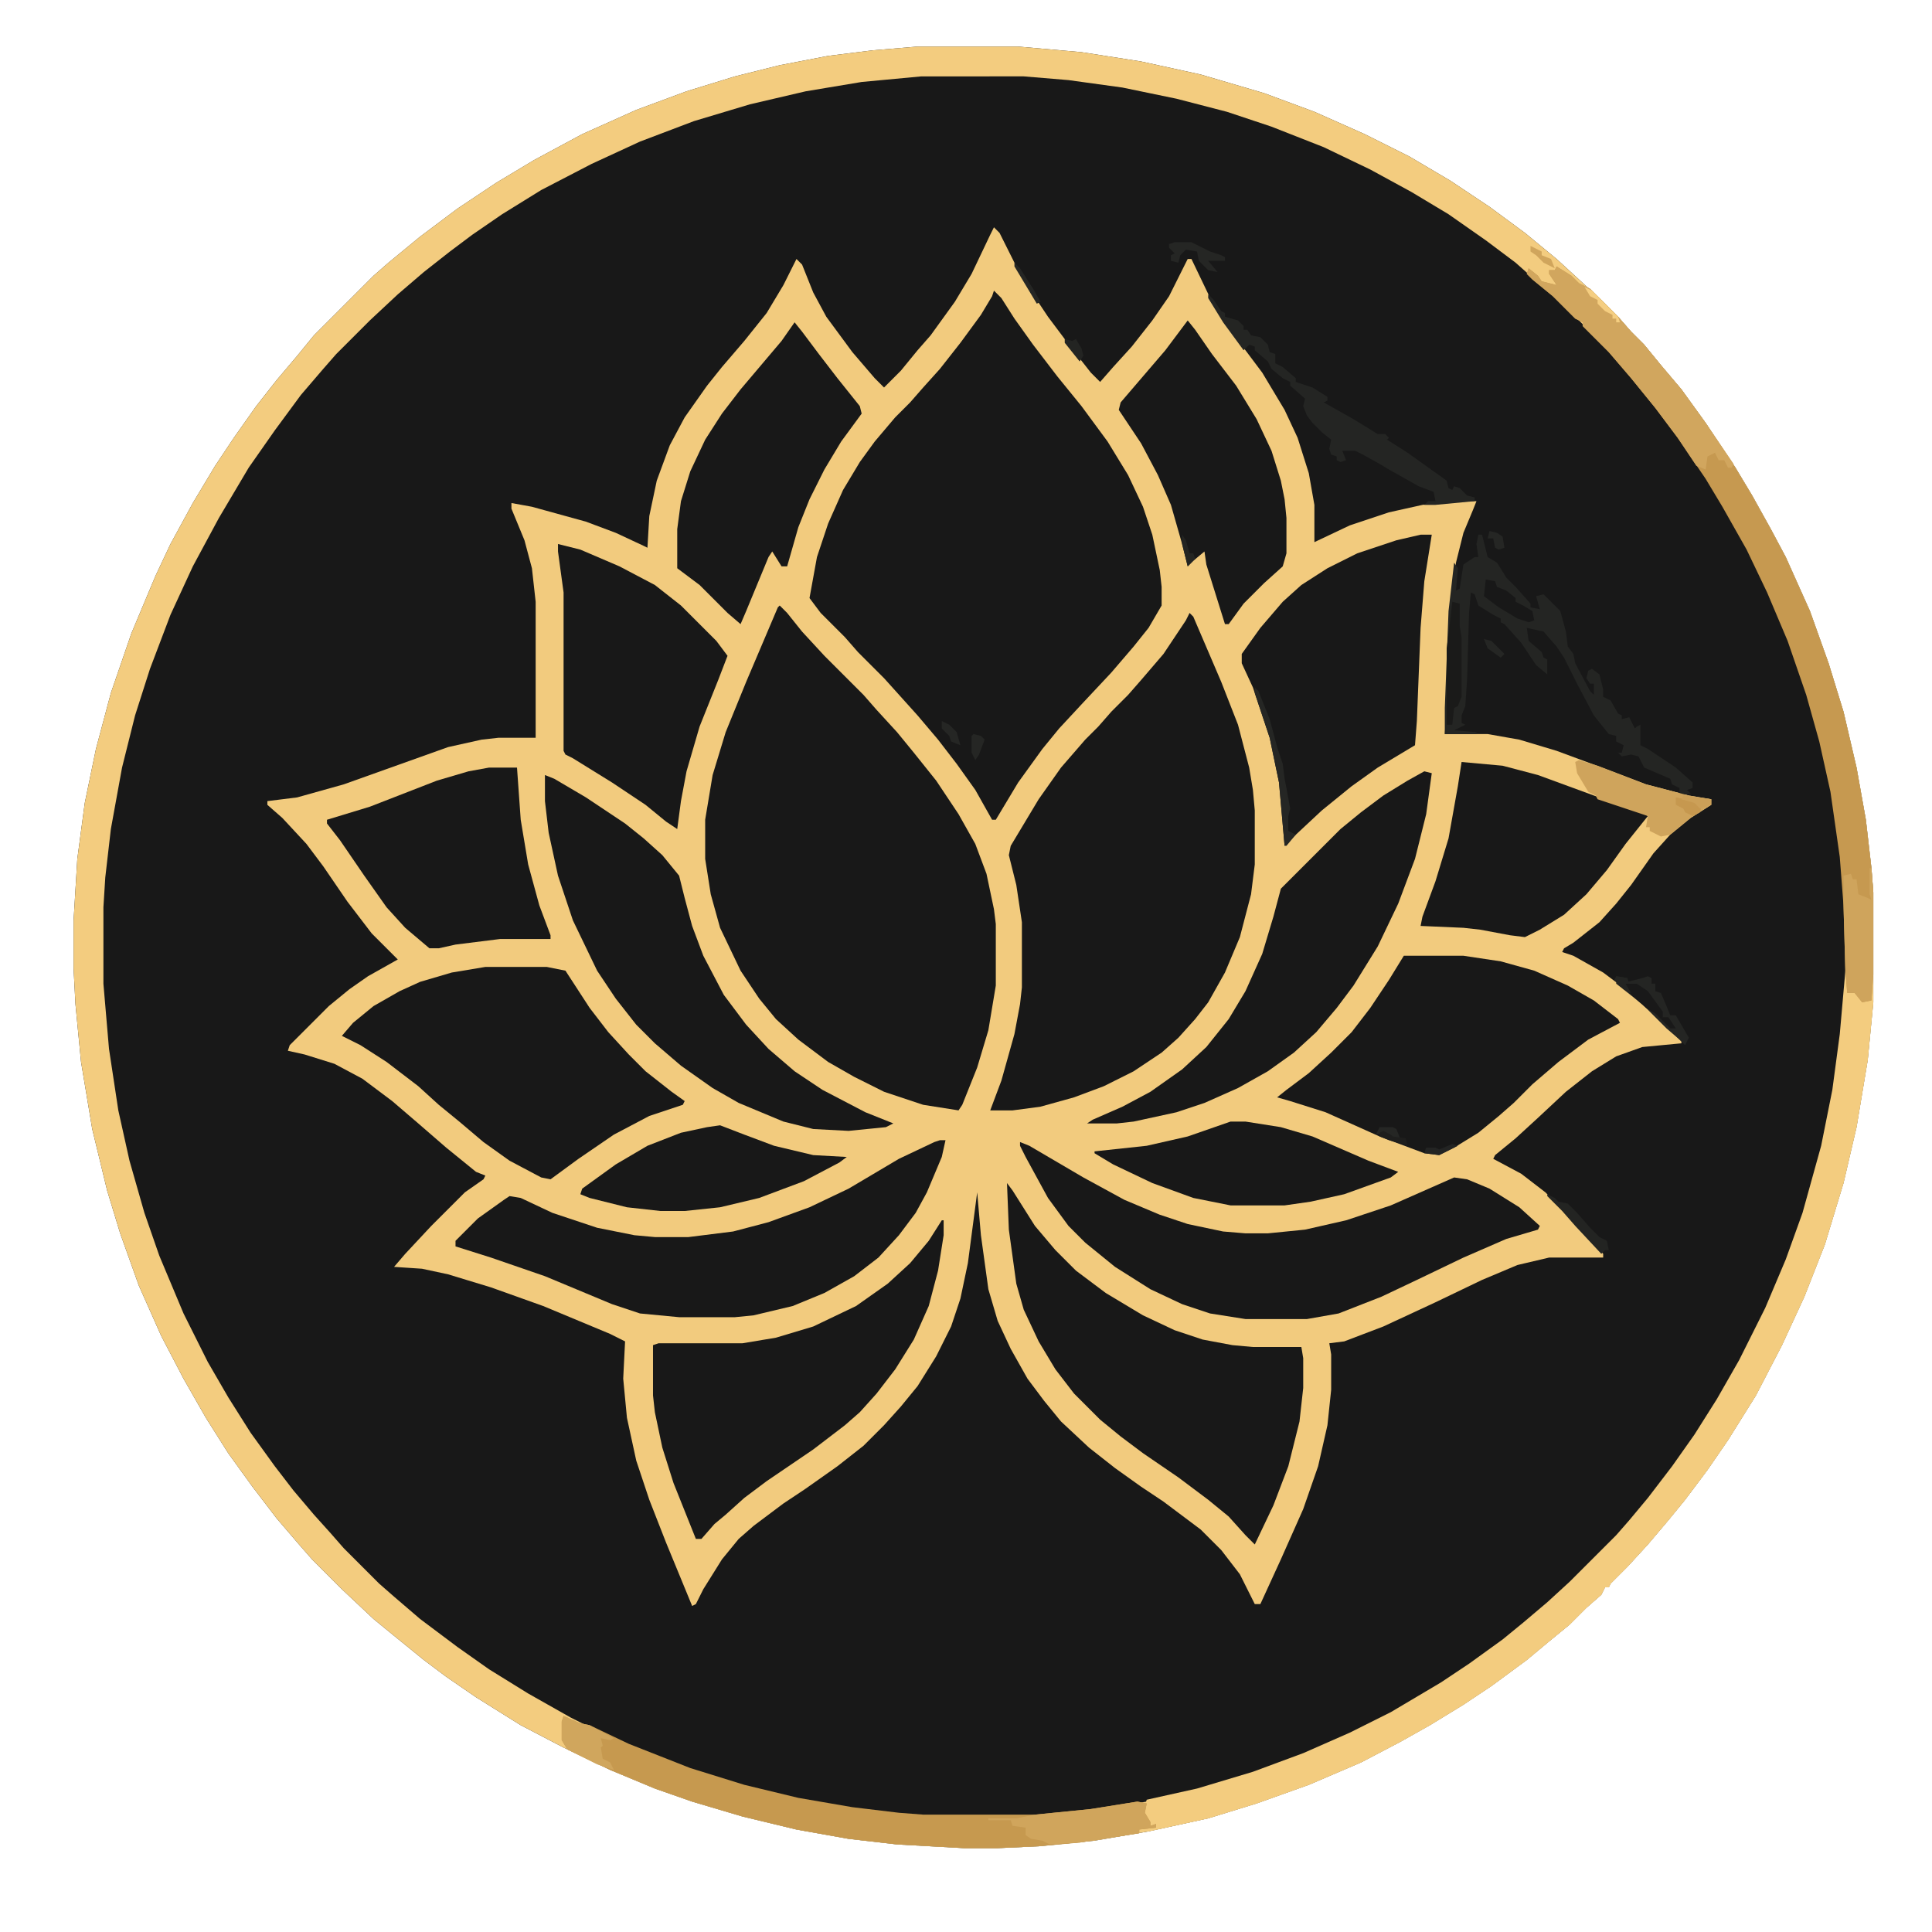 <?xml version="1.0" encoding="UTF-8"?> <svg xmlns="http://www.w3.org/2000/svg" version="1.1" viewBox="0 0 1000 1037" width="1280" height="1280"><path transform="translate(474,25)" d="m0 0h54l34 3 32 5 32 7 34 10 27 10 27 12 24 12 22 13 21 14 19 14 17 14 12 11 13 12 8 8 7 8 7 7 9 11 11 13 13 18 16 24 9 15 10 18 8 15 13 29 10 28 8 26 7 30 5 28 3 26 1 13v59l-3 31-6 36-7 30-10 33-11 28-12 26-14 27-15 24-11 16-12 16-9 11-11 13-11 12-9 9-1 2h-2l-2 4-8 7-9 9-11 9-12 10-19 14-15 10-18 11-16 9-21 11-28 12-28 10-26 8-32 7-29 5-30 3-22 1h-18l-36-2-26-3-28-5-29-7-27-8-20-7-24-10-25-12-23-12-24-15-16-11-12-9-16-13-11-9-17-16-16-16-7-8-12-14-13-17-13-18-12-19-12-21-12-23-12-27-10-28-7-23-8-33-6-36-3-31-1-19v-26l2-33 4-30 6-29 8-30 11-32 13-31 8-17 12-22 12-20 10-15 12-17 11-14 11-13 9-11 32-32 8-7 17-14 20-15 21-14 20-12 26-14 29-13 27-10 26-8 24-6 26-5 24-3z" fill="#181818"></path><path transform="translate(515,122)" d="m0 0 3 3 8 16 8 14 10 15 12 16 11 14 5 5 7-8 10-11 11-14 9-13 10-20h2l12 25 11 16 15 20 12 20 7 15 6 19 3 17v20l19-9 21-7 18-4 18-2h11l-2 5-5 12-4 16-3 26-2 52-1 14h23l17 3 20 6 27 10 21 8 23 6 12 2v3l-11 7-11 9-9 10-12 17-8 10-9 10-14 11-5 3-1 2 6 2 16 9 12 9 13 11 17 17v1l-21 2-14 5-13 8-14 11-15 14-12 11-11 9-1 2 15 8 13 10 16 16 7 8 8 9v2h-29l-17 4-19 8-25 12-28 13-21 8-8 1 1 6v19l-2 19-5 22-8 23-12 27-11 24h-3l-8-16-10-13-11-11-20-15-12-8-14-10-14-11-15-14-9-11-9-12-9-16-7-15-5-17-4-29-2-23-5 38-4 19-5 15-8 16-10 16-9 11-9 10-11 11-14 11-17 12-12 8-16 12-8 7-9 11-10 16-4 8-2 1-14-34-9-23-7-21-5-23-2-21 1-20-8-4-36-15-28-10-23-7-14-3-15-1 6-7 14-15 18-18 10-7 1-2-5-2-16-13-15-13-14-12-16-12-15-8-16-5-9-2 1-3 21-21 11-9 10-7 16-9-14-14-13-17-13-19-9-12-13-14-8-7v-2l16-2 25-7 56-20 18-4 9-1h20v-73l-2-18-4-15-7-17v-3l11 2 29 8 16 6 15 7 2 1 1-17 4-19 7-19 8-15 12-17 8-10 12-14 12-15 9-15 7-14 3 3 6 15 7 13 14 19 12 14 5 5 9-9 9-11 7-8 13-18 9-15 10-21z" fill="#F2CB7E"></path><path transform="translate(474,25)" d="m0 0h54l34 3 32 5 32 7 34 10 27 10 27 12 24 12 22 13 21 14 19 14 17 14 12 11 13 12 8 8 7 8 7 7 9 11 11 13 13 18 16 24 9 15 10 18 8 15 13 29 10 28 8 26 7 30 5 28 3 26 1 13v59l-3 31-6 36-7 30-10 33-11 28-12 26-14 27-15 24-11 16-12 16-9 11-11 13-11 12-9 9-1 2h-2l-2 4-8 7-9 9-11 9-12 10-19 14-15 10-18 11-16 9-21 11-28 12-28 10-26 8-32 7-29 5-30 3-22 1h-18l-36-2-26-3-28-5-29-7-27-8-20-7-24-10-25-12-23-12-24-15-16-11-12-9-16-13-11-9-17-16-16-16-7-8-12-14-13-17-13-18-12-19-12-21-12-23-12-27-10-28-7-23-8-33-6-36-3-31-1-19v-26l2-33 4-30 6-29 8-30 11-32 13-31 8-17 12-22 12-20 10-15 12-17 11-14 11-13 9-11 32-32 8-7 17-14 20-15 21-14 20-12 26-14 29-13 27-10 26-8 24-6 26-5 24-3zm2 16-32 3-30 5-30 7-30 9-29 11-26 12-27 14-21 13-16 11-12 9-14 11-14 12-15 14-18 18-7 8-12 14-14 19-14 20-16 27-14 26-12 26-11 29-8 25-7 28-6 33-3 26-1 16v41l3 35 5 33 6 27 8 28 8 23 13 31 13 26 11 19 12 19 13 18 10 13 11 13 9 10 7 8 19 19 8 7 14 12 20 15 17 12 21 13 23 13 22 11 31 13 36 12 33 8 29 5 25 3 13 1h60l30-3 30-5 27-6 30-9 27-10 25-11 22-11 27-16 15-10 18-13 11-9 13-11 12-11 26-26 7-8 10-12 13-17 12-17 12-19 12-21 14-28 11-26 9-25 10-36 6-30 4-30 2-26v-43l-2-26-5-35-6-27-7-25-10-29-11-26-11-23-13-23-9-15-15-22-12-16-13-16-12-14-31-31-11-9-9-8-16-12-20-14-20-12-22-12-25-12-28-11-24-8-27-7-29-6-29-4-24-2z" fill="#F3CC7F"></path><path transform="translate(515,156)" d="m0 0 4 4 7 11 10 14 13 17 13 16 14 19 11 18 8 17 5 15 4 19 1 9v10l-7 12-8 10-12 14-15 16-13 14-9 11-13 18-12 20h-2l-9-16-10-14-10-13-11-13-18-20-14-14-7-8-13-13-6-8 4-22 6-18 8-18 9-15 8-11 11-13 8-8 7-8 9-10 11-14 11-15 6-10z" fill="#181818"></path><path transform="translate(400,325)" d="m0 0 4 4 8 10 12 13 21 21 7 8 11 12 9 11 12 15 12 18 9 16 6 16 4 19 1 8v33l-4 24-6 20-8 20-2 3-19-3-21-7-16-8-14-8-16-12-12-11-9-11-10-15-11-23-5-18-3-19v-21l4-24 7-23 11-27 17-40z" fill="#181818"></path><path transform="translate(620,329)" d="m0 0 2 2 15 35 9 23 6 23 2 12 1 11v29l-2 16-6 23-8 19-9 16-7 9-9 10-9 8-15 10-16 8-16 6-18 5-15 2h-12l6-16 7-25 3-16 1-9v-35l-3-20-4-16 1-5 15-25 12-17 13-15 7-7 7-8 9-9 7-8 12-14 12-18z" fill="#181818"></path><path transform="translate(522,635)" d="m0 0 3 4 12 19 11 13 11 11 16 12 20 12 17 8 15 5 16 3 11 1h26l1 6v16l-2 18-6 24-8 21-10 21-5-5-9-10-11-9-16-12-19-13-12-9-11-9-14-14-10-13-9-15-8-17-4-14-4-29z" fill="#181818"></path><path transform="translate(242,519)" d="m0 0h33l10 2 13 20 10 13 11 12 9 9 14 11 7 5-1 2-18 6-19 10-19 13-15 11-5-1-17-9-14-10-13-11-11-9-11-10-17-13-14-9-10-5 6-7 11-9 14-8 11-5 17-5z" fill="#181818"></path><path transform="translate(735,513)" d="m0 0h32l20 3 18 5 18 8 14 8 13 10 1 2-17 9-16 12-14 12-10 10-8 7-11 9-13 8-8 4-8-1-24-9-29-13-19-6-7-2 5-4 12-9 12-11 11-11 10-13 10-15z" fill="#181818"></path><path transform="translate(529,613)" d="m0 0 5 2 29 17 22 12 19 8 15 5 19 4 12 1h12l20-2 22-5 24-8 34-15 7 1 12 5 16 10 11 10-1 2-17 5-23 10-25 12-19 9-23 9-17 3h-33l-19-3-15-5-17-8-19-12-16-13-9-9-11-15-12-22-3-6z" fill="#181818"></path><path transform="translate(487,655)" d="m0 0h1v8l-3 19-5 19-8 18-10 16-10 13-9 10-8 7-17 13-25 17-12 9-10 9-6 5-7 8h-3l-12-30-6-19-4-19-1-9v-27l3-1h45l18-3 20-6 23-11 17-12 12-11 10-12z" fill="#181818"></path><path transform="translate(486,612)" d="m0 0h3l-2 9-8 19-6 11-9 12-11 12-13 10-16 9-17 7-21 5-10 1h-30l-21-2-15-5-36-15-29-10-19-6v-3l12-12 14-10 3-2 6 1 17 8 24 8 20 4 11 1h18l24-3 19-5 22-8 21-10 27-16 19-9z" fill="#181818"></path><path transform="translate(744,287)" d="m0 0h6l-4 25-2 25-2 50-1 13-20 12-14 10-16 13-15 14-5 5-3-34-5-24-9-27-6-13v-5l10-14 12-14 10-9 14-9 16-8 21-7z" fill="#181818"></path><path transform="translate(274,416)" d="m0 0 5 2 17 10 21 14 10 8 10 9 9 11 3 12 4 15 6 16 11 21 12 16 12 13 14 12 15 10 23 12 15 6-4 2-20 2-19-1-16-4-24-10-14-8-17-12-14-12-10-10-11-14-10-15-13-27-8-24-5-23-2-17z" fill="#181818"></path><path transform="translate(972,521)" d="m0 0h1l1 11 4 1 3 4h5v-14h1v15l-3 31-6 36-7 30-10 33-11 28-12 26-14 27-15 24-11 16-12 16-9 11-11 13-11 12-9 9-1 2h-2l-2 4-8 7-9 9-11 9-12 10-19 14-15 10-18 11-16 9-21 11-28 12-28 10-26 8-32 7h-5l4-2h5l-3-1-3-4-1-4 2-6 27-6 30-9 27-10 25-11 22-11 27-16 15-10 18-13 11-9 13-11 12-11 25-25 7-8 10-12 13-17 12-17 12-19 12-21 14-28 11-26 9-25 10-36 6-30 4-30z" fill="#F3CC7F"></path><path transform="translate(746,414)" d="m0 0 4 1-3 22-6 24-9 24-11 23-13 21-9 12-11 13-12 11-14 10-16 9-18 8-15 5-23 5-9 1h-16l3-2 16-7 15-8 17-12 13-12 12-15 9-15 9-20 6-20 4-15 32-32 11-9 12-9 13-8z" fill="#181818"></path><path transform="translate(281,292)" d="m0 0 12 3 21 9 19 10 14 11 19 19 6 8-5 13-10 25-7 24-3 16-2 15-6-4-11-9-18-12-21-13-4-2-1-2v-85l-3-22z" fill="#181818"></path><path transform="translate(408,173)" d="m0 0 4 5 9 12 10 13 12 15 1 4-11 15-9 15-8 16-6 15-6 21h-3l-5-8-2 3-12 29-3 7-7-6-15-15-12-9v-21l2-15 5-16 8-17 9-14 10-13 22-26z" fill="#181818"></path><path transform="translate(619,172)" d="m0 0 4 5 9 13 13 17 11 18 8 17 5 16 2 10 1 10v19l-2 7-10 9-11 11-8 11h-2l-10-32-1-7-6 5-3 3-3-12-6-21-7-16-9-17-12-18 1-4 24-28z" fill="#181818"></path><path transform="translate(244,412)" d="m0 0h15l2 28 4 24 6 22 6 16v2h-27l-24 3-9 2h-5l-13-11-10-11-12-17-13-19-7-9v-2l23-7 36-14 17-5z" fill="#181818"></path><path transform="translate(766,409)" d="m0 0 22 2 19 5 30 11 25 9 4 2-12 15-10 14-11 13-12 11-13 8-8 4-8-1-16-3-9-1-23-1 1-5 7-19 7-23 5-28z" fill="#181818"></path><path transform="translate(817,143)" d="m0 0 8 5 4 4 6 3 15 15 7 8 7 7 9 11 11 13 13 18 16 24 9 15 10 18 8 15 13 29 10 28 8 26 7 30 5 28 3 26 1 13v44l-1 14-5 1-4-5h-4l-1-12-1-35-2-26-5-35-6-27-7-25-10-29-11-26-11-23-13-23-9-15-15-22-12-16-13-16-12-14-14-14v-2l-4-2-12-12-11-9-3-3 1-3 5 4 2 3 8 2-4-6v-2h3z" fill="#C69950"></path><path transform="translate(284,921)" d="m0 0 9 4 5 1 21 10 33 13 29 9 29 7 29 5 25 3 13 1h60l30-3 25-4 5 1-1 5 3 5v2l3-1v2l-9 1v2l-32 5-22 2-22 1h-18l-36-2-26-3-28-5-29-7-27-8-20-7-24-10-23-11-3-5v-10z" fill="#C6994F"></path><path transform="translate(642,602)" d="m0 0h8l19 3 17 5 30 13 16 6-4 3-25 9-18 4-14 2h-29l-20-4-22-8-21-10-10-6v-1l28-3 22-5z" fill="#181818"></path><path transform="translate(368,604)" d="m0 0 13 5 16 6 21 5 18 1-4 3-19 10-24 9-21 5-19 2h-13l-18-2-20-5-5-2 1-3 18-13 17-10 18-7 14-3z" fill="#181818"></path><path transform="translate(775,287)" d="m0 0h2l3 12 5 3 5 8 5 5 8 9v2l5 1-2-7 4-1 9 9 3 11 1 8 3 4 1 5 8 15 2 2v-6h-2l-2-3 1-4 2-1 4 3 2 8v4l4 2 4 7 2 1v2l4-1 3 6 1-1 2-1v11l4 2 15 10 9 8v3l-3 1 2 2-6 1v-4l-4-2-1-3-14-6-3-6-4-1-5 1-2-2h2l1-4-4-2v-3l-4-1-8-10-9-17-7-14-4-6-7-8-9-2 1 7 7 6 1 3 2 1v8l-6-5-8-12-9-10-2-1v-2l-4-2-8-5-2-6-2-1-1 11-1 35-1 15-2 5v4l2 1-6 3 12 1v1h-17v-14l2-52 3-26 2 3-1 12 2-1 2-13 6-4h2l-1-7z" fill="#242523"></path><path transform="translate(817,143)" d="m0 0 8 5 4 4 6 3 15 15 7 8 7 7 9 11 11 13 13 18 15 22-1 2h-2l-2-4h-3l-2-4-4 2-1 7-5-2-10-15-12-16-13-16-12-14-14-14v-2l-4-2-12-12-11-9-3-3 1-3 5 4 2 3 8 2-4-6v-2h3z" fill="#D1A65E"></path><path transform="translate(630,158)" d="m0 0 3 3 4 6 2 1v2l7 2 3 3v2h2l2 3 5 1 4 4 1 4 3 1v5l4 2 7 6v2l9 3 8 5v2l-2 1 16 9 13 8h4l2 2-1 1 11 7 21 15 1 4 2 1 1-2 3 1 4 4 4 1v2l-21 2h-6l2-2h4l-1-5-8-3-16-9-5-3-9-5-4-2h-7l2 5-3 1-2-1v-2l-3-1-1-3 1-5-5-4-5-5-3-4-2-5 1-4-8-7v-2l-4-2-6-5-2-4-7-6v-2l-3-1-3 3-11-15-8-13z" fill="#242523"></path><path transform="translate(829,408)" d="m0 0 10 3 26 10 23 6 12 2v3l-11 7-11 9-5 1-6-3v-2h-2l1-6-27-9-1-2-4-2-6-10-1-6z" fill="#CFA45C"></path><path transform="translate(592,967)" d="m0 0 5 1-1 5 3 5v2l3-1v2l-9 1v2l-32 5-16 1-4-2-6-1-3-2v-4l-7-1-1-3h-12v-1h15l10-2 30-3z" fill="#D0A55C"></path><path transform="translate(985,466)" d="m0 0h1l1 13v44l-1 14-5 1-4-5h-4l-1-12-1-35v-16l4-1 1 3h2l1 8 5 2 2 1-1-3z" fill="#CFA45C"></path><path transform="translate(849,524)" d="m0 0 6 1v2l8-2 3-1 2 1v3h2v4l3 1 3 7 2 5h3l7 12-2 4-3-3-7-6-13-13-14-11v-3z" fill="#242523"></path><path transform="translate(284,921)" d="m0 0 9 4 5 1 13 7-2 1-5-1 1 4-1 1 1 6 4 2 2 4-9-3-16-8-3-5v-10z" fill="#D0A65D"></path><path transform="translate(761,323)" d="m0 0 4 1v12l1 6v32l-2 5-2 1-1 9h-3v-41l2-16z" fill="#1A1A19"></path><path transform="translate(779,311)" d="m0 0 5 1 1 3 5 2 5 4v2l4 2 5 3 1 5-3 1-6-2-10-6-8-6z" fill="#181818"></path><path transform="translate(655,369)" d="m0 0 2 2 6 15 4 15 3 9 1 8 1 5 2 11-1 4v8l4 2-5 6h-1l-3-34-5-24-8-24z" fill="#252624"></path><path transform="translate(812,641)" d="m0 0 4 2 2 2 5 1 5 5 7 8 5 5 4 2 1 5h-2l-2 2-14-15-7-8-8-8z" fill="#232422"></path><path transform="translate(612,130)" d="m0 0h9l10 5 6 2 2 1v2h-9l5 6-5-1-5-5-1-5-6-1-3 3-1 4-4-1v-3l2-1-3-3v-2z" fill="#252624"></path><path transform="translate(854,528)" d="m0 0h6l6 4 8 11v3h3l4 6h-3l-8-8-5-3-8-7-3-4z" fill="#191919"></path><path transform="translate(881,428)" d="m0 0 10 2 4 2-1 4-4 2-4-2-1-2-4-2z" fill="#C6984F"></path><path transform="translate(504,394)" d="m0 0 4 1 2 2-3 8-2 3-2-4v-9z" fill="#252624"></path><path transform="translate(781,285)" d="m0 0 4 1 3 2 1 6-3 1-2-1-1-5h-3z" fill="#252624"></path><path transform="translate(487,387)" d="m0 0 4 2 4 4 2 7-5-2-1-3-4-4z" fill="#252624"></path><path transform="translate(885,427)" d="m0 0 15 2v3l-6 2-3-3-7-2z" fill="#CCA058"></path><path transform="translate(553,182)" d="m0 0 4 1 2-1 3 5 1 4-2 3-8-10z" fill="#232422"></path><path transform="translate(832,154)" d="m0 0 4 2 14 14 1 3h-2v-2h-2v-2l-4-2-4-4v-2l-4-2z" fill="#F5CE81"></path><path transform="translate(722,605)" d="m0 0h7l2 1 2 5-6-1-3-2-4 1z" fill="#252624"></path><path transform="translate(724,607)" d="m0 0 4 2 1 1 7 1 1 4-10-3-5-2v-2z" fill="#1E1E1D"></path><path transform="translate(526,141)" d="m0 0 3 3 7 11 4 7-2 1-12-20z" fill="#252624"></path><path transform="translate(778,343)" d="m0 0 4 1 7 7-2 2-7-5z" fill="#252624"></path><path transform="translate(803,132)" d="m0 0 6 3v2l5 2 2 5-6-3-4-4-3-2z" fill="#D0A55C"></path><path transform="translate(761,614)" d="m0 0 3 1-10 5-8-1 1-3h5l2 1z" fill="#232423"></path><path transform="translate(616,287)" d="m0 0 2 3 2 7h2l1 3-4 4-3-12z" fill="#232422"></path><path transform="translate(849,524)" d="m0 0 6 1 1 3h-2l3 5-4-2-5-5z" fill="#232422"></path></svg> 